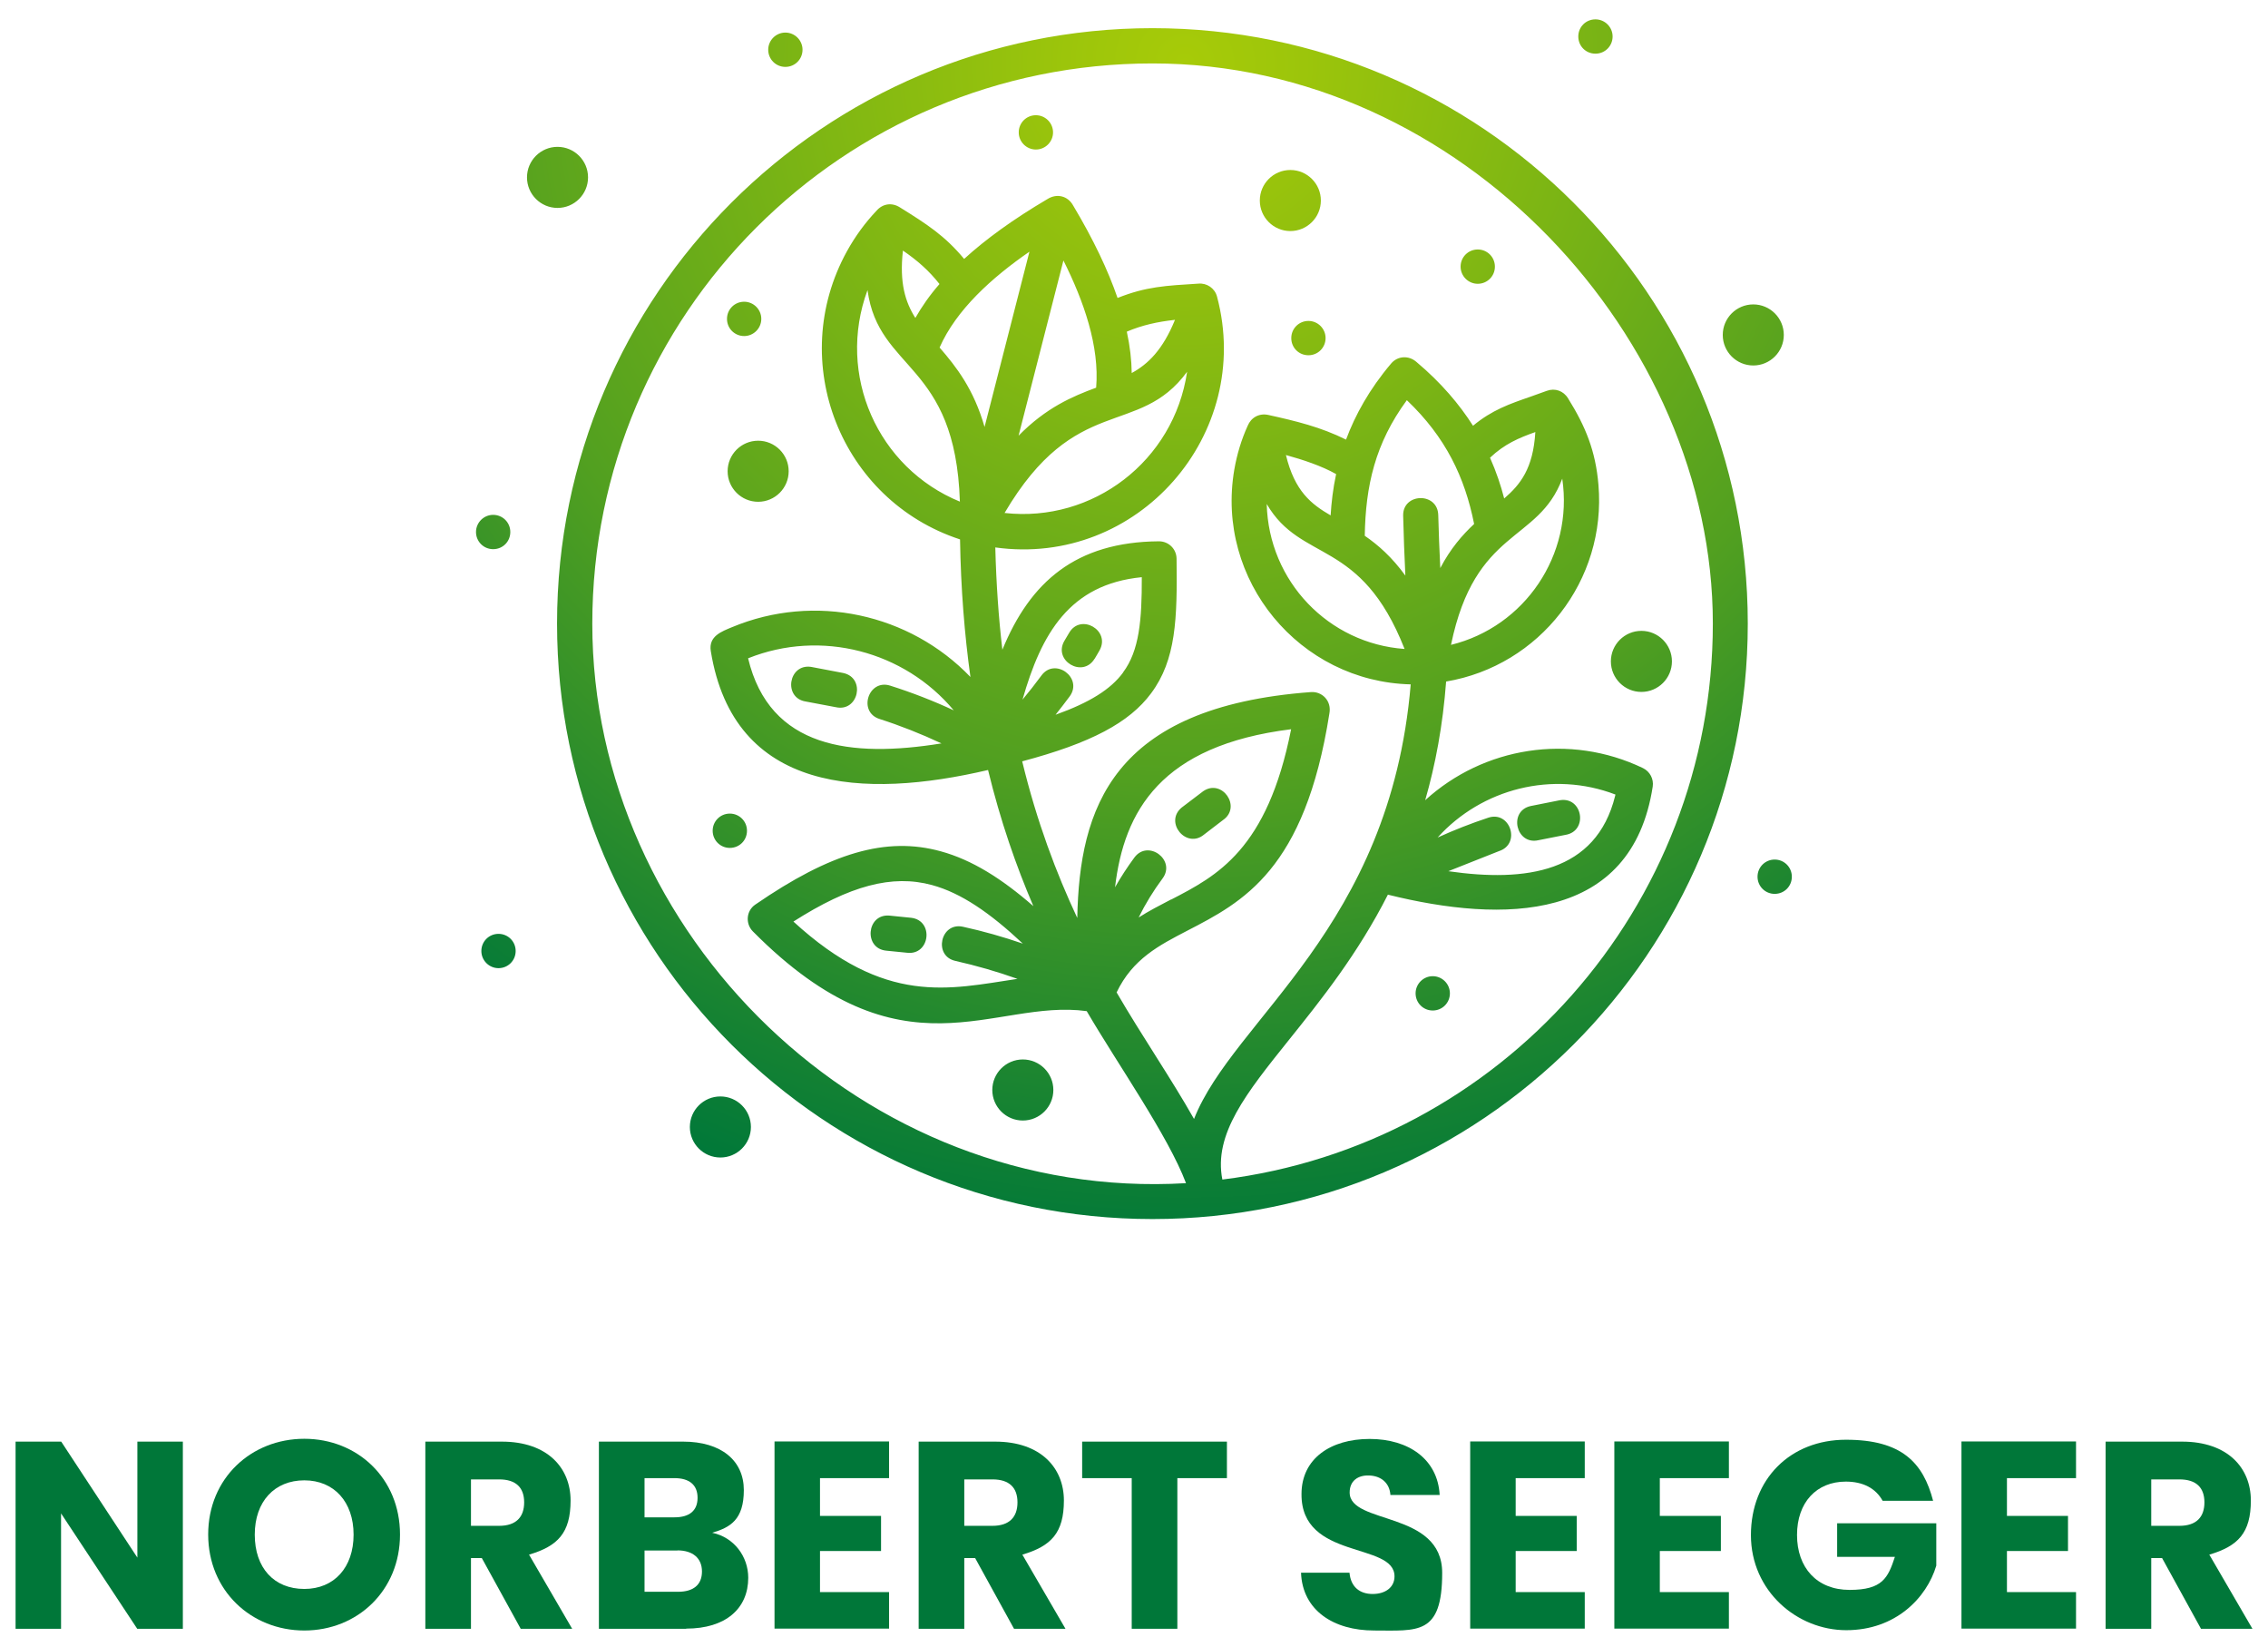 <?xml version="1.0" encoding="UTF-8"?>
<svg xmlns="http://www.w3.org/2000/svg" xmlns:xlink="http://www.w3.org/1999/xlink" id="Layer_1" data-name="Layer 1" version="1.1" viewBox="0 0 1441.3 1046.5">
  <defs>
    <style>
      .cls-1 {
        fill: url(#radial-gradient);
        fill-rule: evenodd;
      }

      .cls-1, .cls-2 {
        stroke-width: 0px;
      }

      .cls-2 {
        fill: #007739;
      }
    </style>
    <radialGradient id="radial-gradient" cx="753" cy="40.4" fx="753" fy="40.4" r="758.3" gradientUnits="userSpaceOnUse">
      <stop offset="0" stop-color="#a7cb08"></stop>
      <stop offset=".1" stop-color="#9cc50b"></stop>
      <stop offset=".3" stop-color="#80b713"></stop>
      <stop offset=".6" stop-color="#52a020"></stop>
      <stop offset=".9" stop-color="#138133"></stop>
      <stop offset="1" stop-color="#007839"></stop>
    </radialGradient>
  </defs>
  <path class="cls-1" d="M732.4,17.9c208.9,0,378.3,169.4,378.3,378.3s-169.4,378.3-378.3,378.3-378.4-169.4-378.4-378.3S523.5,17.9,732.4,17.9h0ZM1127.8,546.1c6,0,10.9,4.8,10.9,10.9s-4.8,10.9-10.9,10.9-10.9-4.9-10.9-10.9,4.8-10.9,10.9-10.9h0ZM499.1,20.7c6,0,10.9,4.9,10.9,10.9s-4.8,10.9-10.9,10.9-10.9-4.9-10.9-10.9,4.9-10.9,10.9-10.9h0ZM313.4,327.1c6,0,10.9,4.8,10.9,10.9s-4.8,10.9-10.9,10.9-10.9-4.9-10.9-10.9,4.9-10.9,10.9-10.9h0ZM316.8,593.3c6,0,10.9,4.8,10.9,10.9s-4.9,10.9-10.9,10.9-10.9-4.9-10.9-10.9,4.8-10.9,10.9-10.9h0ZM1013.9,12.3c6,0,10.9,4.9,10.9,10.9s-4.8,10.9-10.9,10.9-10.9-4.8-10.9-10.9,4.8-10.9,10.9-10.9h0ZM457.8,696.6c10.7,0,19.4,8.7,19.4,19.4s-8.7,19.4-19.4,19.4-19.4-8.7-19.4-19.4,8.7-19.4,19.4-19.4h0ZM1114.2,193.4c10.7,0,19.4,8.7,19.4,19.4s-8.7,19.4-19.4,19.4-19.4-8.7-19.4-19.4,8.7-19.4,19.4-19.4h0ZM354.3,93.3c10.7,0,19.4,8.7,19.4,19.4s-8.7,19.4-19.4,19.4-19.4-8.7-19.4-19.4,8.7-19.4,19.4-19.4h0ZM831.5,203.9c6,0,10.9,4.9,10.9,10.9s-4.8,10.9-10.9,10.9-10.9-4.8-10.9-10.9,4.9-10.9,10.9-10.9h0ZM472.9,191.7c6,0,10.9,4.9,10.9,10.9s-4.9,10.9-10.9,10.9-10.9-4.8-10.9-10.9,4.9-10.9,10.9-10.9h0ZM463.8,516.9c6,0,10.9,4.8,10.9,10.9s-4.8,10.9-10.9,10.9-10.9-4.9-10.9-10.9,4.8-10.9,10.9-10.9h0ZM910.5,620.2c6,0,10.9,4.9,10.9,10.9s-4.8,10.9-10.9,10.9-10.9-4.9-10.9-10.9,4.9-10.9,10.9-10.9h0ZM658.3,73.2c6,0,10.9,4.9,10.9,10.9s-4.9,10.9-10.9,10.9-10.9-4.9-10.9-10.9,4.8-10.9,10.9-10.9h0ZM939.1,158.5c6,0,10.9,4.8,10.9,10.9s-4.9,10.9-10.9,10.9-10.9-4.9-10.9-10.9,4.8-10.9,10.9-10.9h0ZM1043.1,400.8c10.7,0,19.4,8.7,19.4,19.4s-8.7,19.4-19.4,19.4-19.4-8.7-19.4-19.4,8.7-19.4,19.4-19.4h0ZM650,673.1c10.7,0,19.4,8.7,19.4,19.4s-8.7,19.4-19.4,19.4-19.4-8.7-19.4-19.4,8.7-19.4,19.4-19.4h0ZM481.8,280c10.7,0,19.4,8.7,19.4,19.4s-8.7,19.4-19.4,19.4-19.4-8.7-19.4-19.4,8.7-19.4,19.4-19.4h0ZM820,108c10.7,0,19.4,8.7,19.4,19.4s-8.7,19.4-19.4,19.4-19.4-8.7-19.4-19.4,8.7-19.4,19.4-19.4h0ZM632.5,347.7c.6,23.1,2.1,44.8,4.5,65.1,17.7-43.1,46.6-68.5,99.5-68.9,6.1,0,11.1,4.8,11.2,11h0c.5,38.2-.3,64.3-16.2,85.6-13.8,18.6-38.2,31.6-81.9,43.2,9.3,38.4,21.7,71.1,35,99.5,1.4-69.3,21.7-134.1,148.5-143.5,7.1-.5,13.3,5.6,11.7,13.7-15.6,99.3-54.9,119.6-90.3,137.9-17.9,9.3-34.7,17.9-44.9,39.2,16.4,28.2,34.5,54.4,49.2,80.4,25.1-63.7,124.6-120.7,137.7-276.1-70.6-1.7-124.2-66.1-112.1-136.5,1.7-9.7,4.5-19,8.5-27.8,2.2-5.3,7.3-8.1,13-6.9,17.7,3.9,33.4,7.7,49.5,15.7,5.8-15.6,14.8-32,28.7-48.4,4.1-4.8,11.1-5.3,16.1-.9,15.8,13.3,27.3,27,35.9,40.5,12-10,23.3-13.9,36.6-18.5h0l10.3-3.7h0c5.2-1.9,10.6,0,13.5,4.8,11.1,17.8,17.5,33.4,19.3,54.9,5.2,60.6-37.3,115-96.8,125-2.1,27.9-6.8,52.9-13.3,75.4,37.1-33.8,91.7-42.8,138.4-20.4,4.5,2.2,6.9,7,6.2,11.7h0c-13.3,86.4-95,86.9-168.3,68.7-19.2,37.8-42.6,67-62.9,92.3-27,33.7-48,59.8-42.3,88.7,176.7-21.9,311.7-172.7,311.7-353.3S929.1,40.3,732.4,40.3s-356,159.4-356,356,172.3,367.5,377.3,355.4c-11.3-30-43.3-75.4-63.1-109.3-59.6-8.2-116.7,45.7-212.2-50.7h0c-4.8-4.9-4.2-13.1,1.6-17,47.7-32.8,83-43.5,118-33.8,19.6,5.4,38.4,17.1,58.7,34.8-10.9-25.4-20.9-54-28.8-86.5-78.9,18.5-161.6,14.8-176.2-75.6h0c-1.5-9.4,6.9-12.4,13.4-15.1,52.7-22,113-8.6,151.6,31.6-3.7-26.7-6.1-55.8-6.6-87.4-75.7-24.8-110.7-112.8-71.8-183.2,5.2-9.4,11.5-18,18.7-25.6,3.9-4.5,9.7-5.4,14.8-2.2,17.2,10.7,28.6,18,40.9,32.8,13.8-12.6,31.2-25.2,52.9-38,6-3.8,13-2.1,16.4,4.1,12.9,21.6,22.1,41,28.2,58.7,18.3-7.3,30.8-7.8,51.4-9.1,5.3-.5,10.4,2.9,11.8,8.2,23.4,87.5-50.3,172-140.9,159.4h0ZM744.3,571.5c29-15,61.1-31.6,76.2-108.2-82.8,10.3-106.2,52-111.9,100.4,3.7-6.5,7.8-12.8,12.3-18.9,8.7-11.7,26.6,1.6,17.9,13.3-5.8,7.8-10.9,16.1-15.2,24.8,6.6-4.2,13.6-7.8,20.7-11.5h0ZM504.1,585.4c58.7,53.9,99,43,142.5,36.5-12.9-4.6-26.1-8.4-39.4-11.4-14.3-3.1-9.5-24.9,4.8-21.7,12.8,2.8,25.5,6.4,38,10.7-20.9-19.6-39.3-32.2-57.7-37.2-25.3-6.9-52.2.3-88.1,23.2h0ZM764.6,502.7c12-8.3,24.7,10,12.6,18.3l-12,9.2c-11.2,9.4-25.5-7.7-14.3-17.1l13.7-10.4ZM579.1,583.1c14.6,1.8,11.9,24-2.7,22.2l-13-1.3c-14.7-1.2-12.8-23.5,1.8-22.3l13.9,1.4ZM475.4,418.2c13.7,57.3,65.5,63.4,122.9,54.1-12.8-6-26.2-11.3-39.3-15.5-14-4.4-7.2-25.6,6.7-21.2,13.9,4.4,27.5,9.7,40.4,15.7-31.4-37.6-84.3-51.6-130.6-33.1h0ZM713.7,427.2c10.3-13.8,12-33.2,11.9-60.5-45.9,4.5-63.8,35.8-75.8,77.8,4.1-4.9,8.1-10,12-15.3,8.6-11.8,26.6,1.4,18,13.2-2.9,3.9-5.9,7.8-9,11.7,21.8-7.8,35.1-16.2,42.9-26.8h0ZM512.1,445.7c-14.5-2.2-11.1-24.2,3.4-22l20.5,3.9c14.3,3.2,9.5,24.9-4.8,21.7l-19.1-3.6ZM1026.4,505.7l.2-.9c-39.9-15.3-84.9-3.8-113,27.3,10.6-4.8,21.3-9,32.2-12.6,13.9-4.6,20.9,16.6,6.9,21.2l-32.3,12.8c49.2,7.1,93.9.9,106-47.8h0ZM991.3,508.4c14.5-2.4,18.1,19.6,3.6,22l-17.2,3.4c-14.3,3.3-19.3-18.5-5-21.7l18.6-3.7ZM805,320.2c1.2,49.2,39.4,88.7,87.6,92.1-27.9-70.9-65.7-54.4-87.6-92.1h0ZM922.1,409.7c46.9-11.5,77.9-57.2,70.7-105.6-15.3,41-55.3,31.1-70.7,105.6h0ZM894,254.3c-20.1,27.4-26.2,54.4-26.7,86.1,8.6,5.9,17.3,13.6,25.8,25.3-.6-12.5-1.1-25.1-1.4-38-.4-14.6,21.9-15.2,22.3-.5.3,11.1.7,22.3,1.3,33.7,6.5-12.4,14-21,21.5-28-5.9-29.6-18-55.1-42.7-78.6h0ZM845.6,327.5c.5-8.2,1.5-17,3.5-26.3-9.2-5.2-21.3-9.2-31.9-12.1,5.6,23.1,16.1,31.2,28.5,38.4h0ZM955.9,316.7c10.3-8.9,18.4-19,19.8-42.2-10.4,3.7-19.5,7.5-28.8,16.3,4,9,6.9,17.7,9,25.9h0ZM551.3,184.3c-19.9,53.9,6.5,113,58.7,134.4-2.8-89-51.7-82.5-58.7-134.4h0ZM638.4,325.9c56,6.3,107.6-32.9,116-89.7-31,42.2-70.8,13-116,89.7h0ZM625.7,271.2l28.5-111.3c-23.9,16.5-46.5,36.9-57.1,60.9,10.6,12.2,21.7,26.4,28.6,50.5h0ZM716.1,210.8c2,9.2,3,18,3.1,26.2,10.4-5.7,19.7-14.7,27.5-33.8-10.9,1.2-20.7,3.3-30.6,7.5h0ZM696.6,246.3c2.2-26.2-7.8-54.9-20.8-80.8l-28.5,111.3c17.5-17.8,34.1-24.9,49.3-30.5h0ZM597,180.4c-6.6-8.4-14.1-15-23.2-21.2-2.3,20.5,1.5,32.7,7.9,42.8,4.1-7.2,9.1-14.4,15.3-21.5h0ZM695.6,418.5c-7.6,12.6-26.7,1.1-19.1-11.5,1.2-2,2.2-3.7,2.9-4.9,7.3-12.7,26.6-1.6,19.3,11.2-1.2,2.2-2.3,3.9-3.1,5.3h0Z"></path>
  <g>
    <path class="cls-2" d="M116.2,915.9v118.9h-29l-48.4-73.3v73.3H9.9v-118.9h29l48.4,73.7v-73.7h29Z"></path>
    <path class="cls-2" d="M193.4,1035.9c-33.7,0-61.1-25.2-61.1-61s27.4-60.8,61.1-60.8,60.8,25.1,60.8,60.8-27.1,61-60.8,61ZM193.4,1009.5c19,0,31.3-13.7,31.3-34.5s-12.4-34.5-31.3-34.5-31.5,13.4-31.5,34.5,12.2,34.5,31.5,34.5Z"></path>
    <path class="cls-2" d="M318.9,915.9c29.1,0,43.7,16.8,43.7,37.4s-8.1,29-26.4,34.4l27.4,47.1h-32.7l-24.7-44.9h-6.9v44.9h-29v-118.9h48.6ZM317.2,939.9h-17.9v29.5h17.9c10.8,0,15.9-5.6,15.9-14.9s-5.1-14.6-15.9-14.6Z"></path>
    <path class="cls-2" d="M436,1034.8h-55.4v-118.9h53.5c24.2,0,38.6,12,38.6,30.8s-8.6,23.7-20.1,27.1c13.9,2.9,22.9,15.1,22.9,28.6,0,19.6-14.4,32.3-39.4,32.3ZM428.6,939.1h-19v24.9h19c9.5,0,14.7-4.2,14.7-12.4s-5.2-12.5-14.7-12.5ZM430.6,985.1h-21v26.2h21.3c9.7,0,15.2-4.4,15.2-12.9s-5.9-13.4-15.6-13.4Z"></path>
    <path class="cls-2" d="M565,939.1h-43.9v24h38.8v22.3h-38.8v26.1h43.9v23.2h-72.8v-118.9h72.8v23.2Z"></path>
    <path class="cls-2" d="M632.4,915.9c29.1,0,43.7,16.8,43.7,37.4s-8.1,29-26.4,34.4l27.4,47.1h-32.7l-24.7-44.9h-6.9v44.9h-29v-118.9h48.6ZM630.7,939.9h-17.9v29.5h17.9c10.8,0,15.9-5.6,15.9-14.9s-5.1-14.6-15.9-14.6Z"></path>
    <path class="cls-2" d="M687.8,915.9h91.9v23.2h-31.5v95.7h-29v-95.7h-31.5v-23.2Z"></path>
    <path class="cls-2" d="M873.2,1035.9c-25.6,0-45.5-12.7-46.4-36.7h30.8c.8,9.1,6.6,13.5,14.7,13.5s13.9-4.2,13.9-11.2c0-22-59.4-10.2-59.1-52.3,0-22.5,18.5-35,43.3-35s43.3,12.9,44.5,35.6h-31.3c-.5-7.6-5.9-12.2-13.7-12.4-6.9-.2-12.2,3.4-12.2,10.8,0,20.7,58.8,11.3,58.8,51.1s-15.6,36.6-43.3,36.6Z"></path>
    <path class="cls-2" d="M1007.1,939.1h-43.9v24h38.8v22.3h-38.8v26.1h43.9v23.2h-72.8v-118.9h72.8v23.2Z"></path>
    <path class="cls-2" d="M1098.7,939.1h-43.9v24h38.8v22.3h-38.8v26.1h43.9v23.2h-72.8v-118.9h72.8v23.2Z"></path>
    <path class="cls-2" d="M1228.4,953.5h-32c-4.4-8-12.5-12.2-23.4-12.2-18.6,0-31,13.2-31,33.9s12.5,34.9,33.4,34.9,24.4-7.6,28.8-21h-36.7v-21.3h63v26.9c-6.1,20.5-25.9,41-57.2,41s-60.6-24.9-60.6-60.4,24.9-60.6,60.4-60.6,49.1,14.6,55.4,38.9Z"></path>
    <path class="cls-2" d="M1319.3,939.1h-43.9v24h38.8v22.3h-38.8v26.1h43.9v23.2h-72.8v-118.9h72.8v23.2Z"></path>
    <path class="cls-2" d="M1386.7,915.9c29.1,0,43.7,16.8,43.7,37.4s-8.1,29-26.4,34.4l27.4,47.1h-32.7l-24.7-44.9h-6.9v44.9h-29v-118.9h48.6ZM1385,939.9h-17.9v29.5h17.9c10.8,0,15.9-5.6,15.9-14.9s-5.1-14.6-15.9-14.6Z"></path>
  </g>
</svg>
